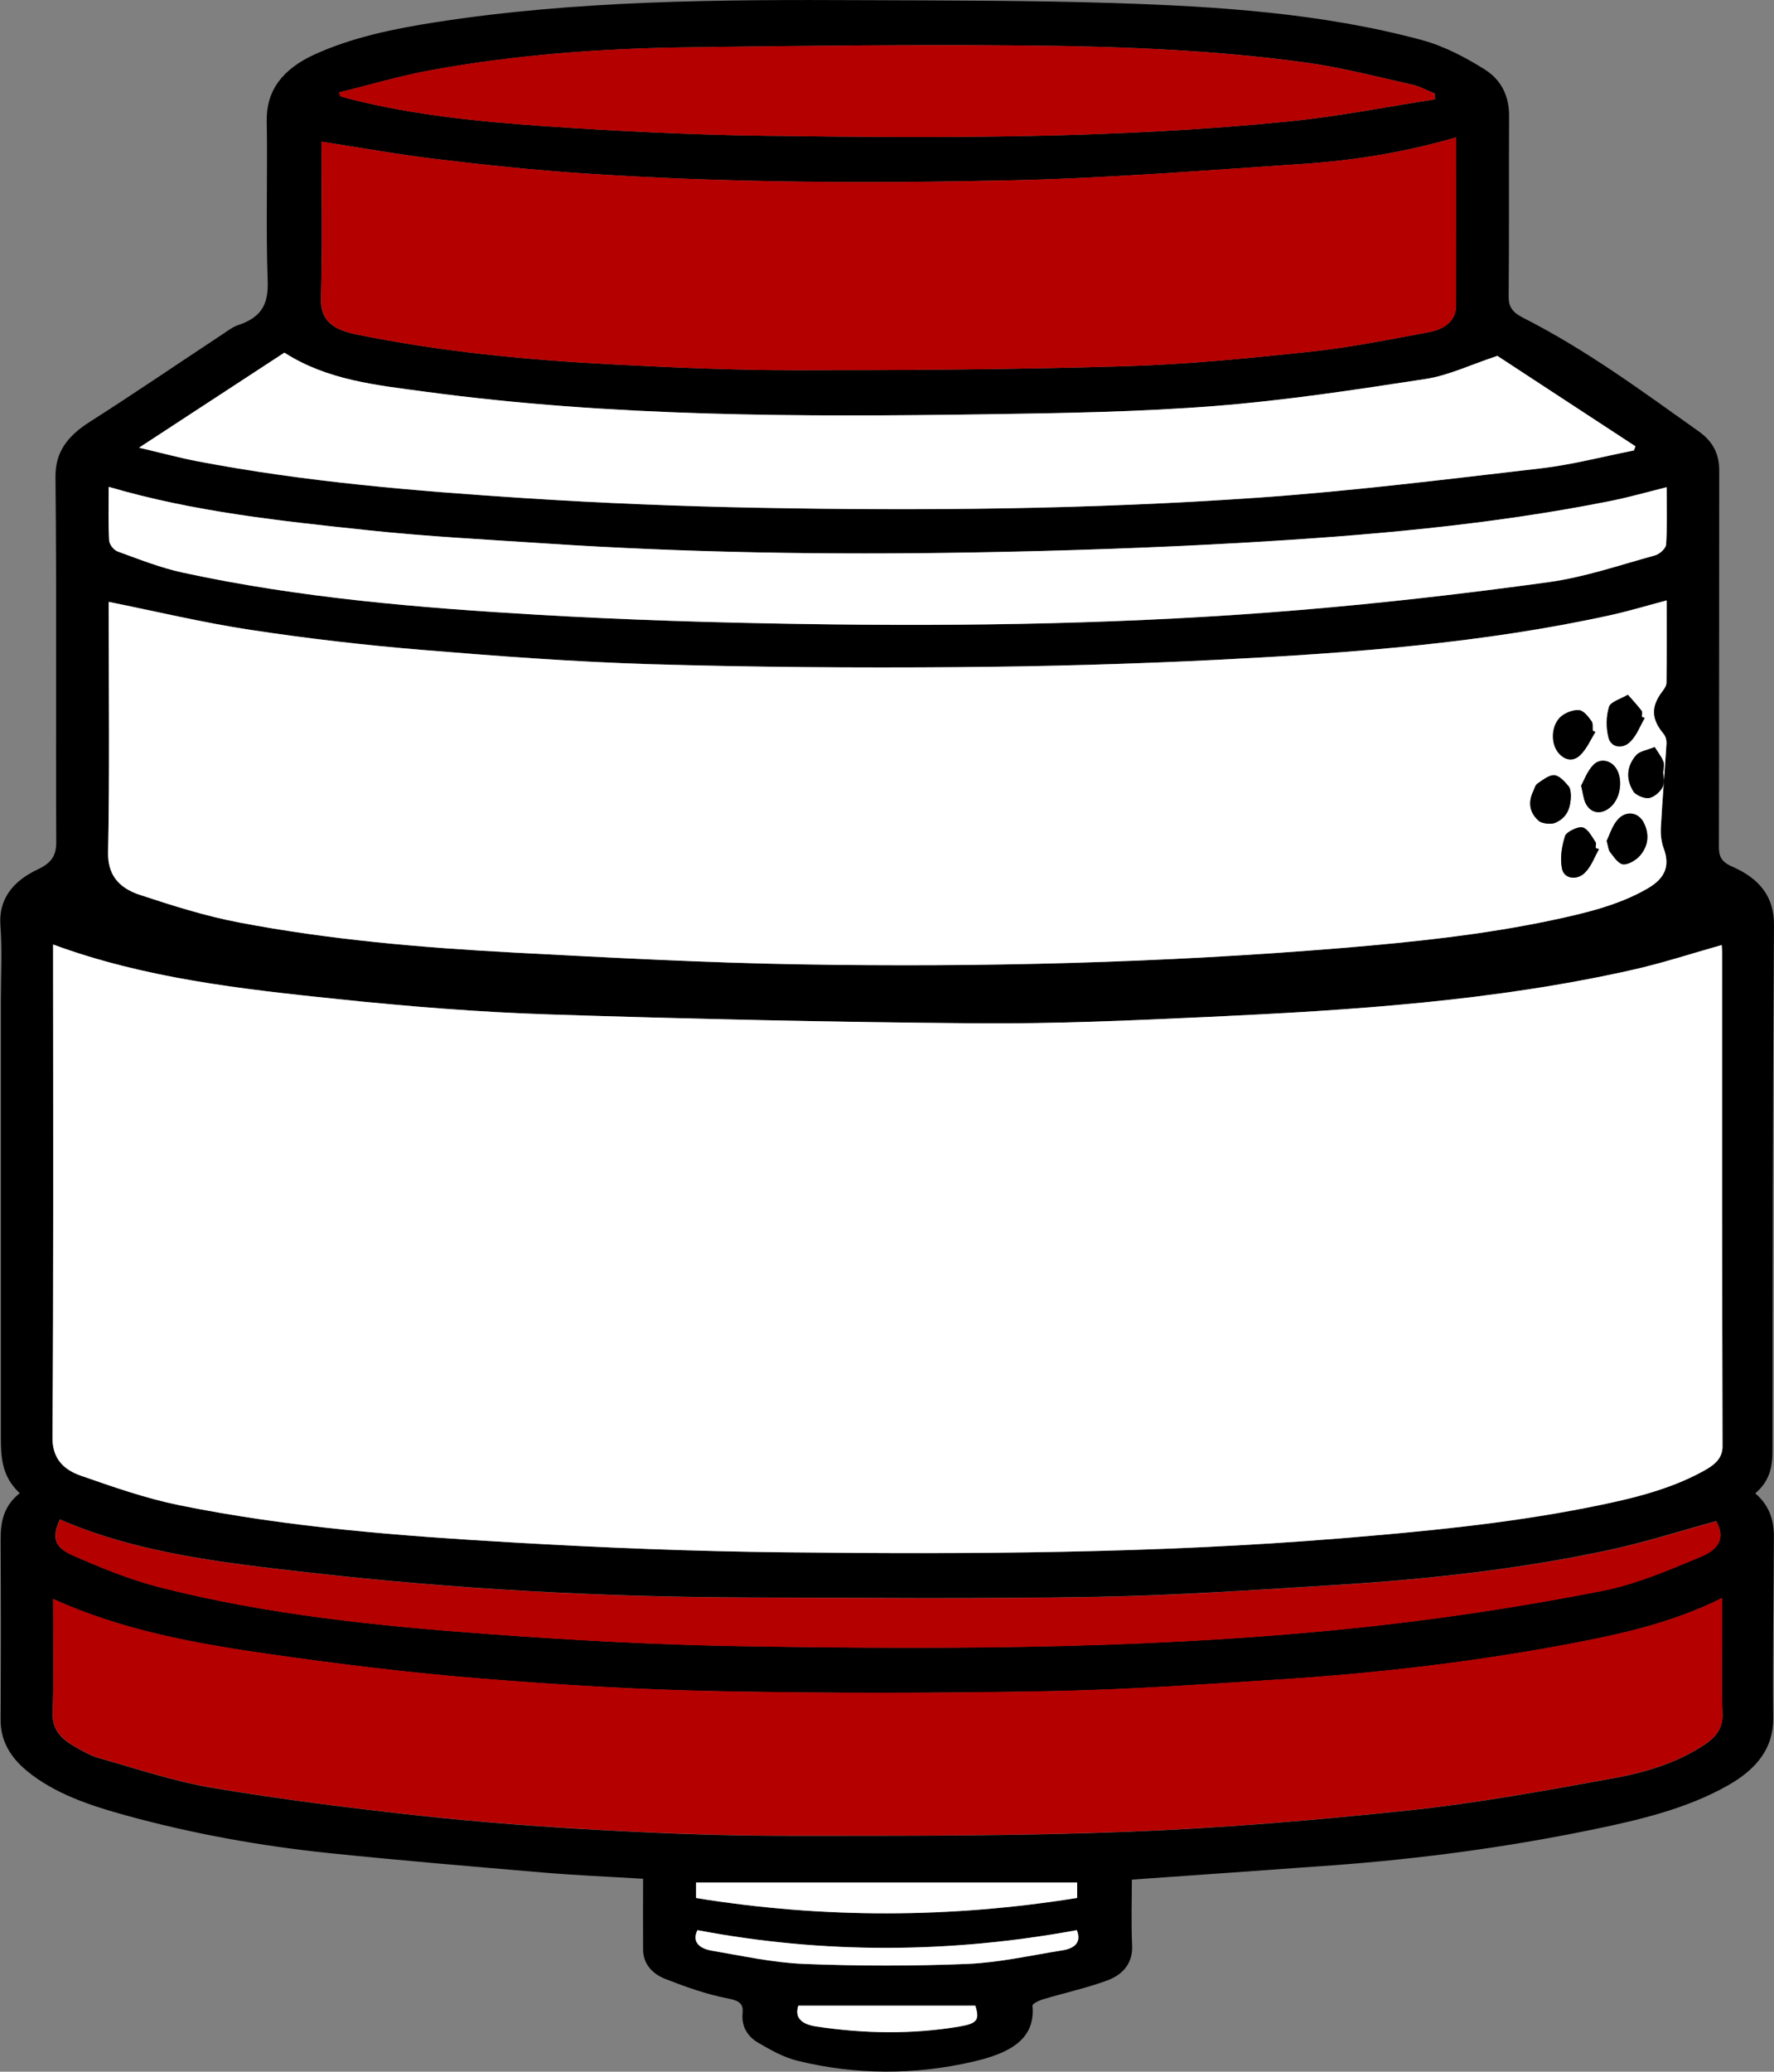 <svg viewBox="0 0 20.565 24" height="24" width="20.565" xmlns="http://www.w3.org/2000/svg" data-name="Layer_1" id="a">
  <rect x="0" y="0" width="20.565" height="24" fill="#808080" stroke="none"/>
  <path d="M20.348,17.3c.17.146.217.321.216.506-.003.699-.016,1.398-.008,2.097.004.345-.189.591-.526.781-.481.272-1.035.402-1.592.516-.985.202-1.986.336-3,.41-.765.056-1.529.109-2.317.165,0,.248-.009.505.003.761.009.191-.088.333-.291.408-.24.088-.499.144-.747.219-.046.014-.119.05-.117.072.039.405-.292.558-.694.65-.674.155-1.353.153-2.024-.01-.165-.04-.317-.126-.459-.209-.137-.079-.197-.203-.184-.34.01-.107-.023-.146-.172-.175-.25-.048-.491-.135-.724-.226-.162-.063-.256-.185-.257-.338-.002-.272,0-.544,0-.822-.41-.025-.784-.04-1.155-.072-.828-.07-1.657-.14-2.482-.225-.801-.083-1.589-.226-2.354-.436-.423-.116-.835-.254-1.155-.519-.199-.165-.304-.359-.302-.592.004-.694.004-1.389,0-2.083-.001-.202.032-.39.222-.54-.207-.19-.219-.414-.219-.64,0-1.69,0-3.381,0-5.071,0-.287.017-.576-.005-.862-.023-.299.132-.512.436-.655.166-.078.212-.169.211-.319-.007-1.408.006-2.816-.009-4.224-.003-.288.136-.474.401-.642.518-.33,1.022-.674,1.533-1.011.06-.039.118-.086.187-.109.293-.097.347-.272.339-.511-.022-.617,0-1.235-.011-1.853-.006-.353.184-.602.559-.772.435-.197.911-.295,1.396-.371C6.685.003,8.349-.006,10.013.002c.961.004,1.923.003,2.883.033,1.213.038,2.425.116,3.587.429.262.071.509.203.729.341.202.127.283.322.282.536-.004.699.002,1.398-.005,2.097-.001.115.045.181.163.241.744.377,1.388.856,2.044,1.321.167.119.234.268.234.446-.002,1.456,0,2.912-.004,4.367,0,.107.029.172.154.226.33.144.487.361.485.677-.015,2.035-.016,4.07-.018,6.105,0,.178-.036.34-.197.477ZM.616,10.942c0,.065,0,.115,0,.165,0,1.848.006,3.697-.007,5.545-.002.224.104.365.328.443.373.13.752.263,1.145.343,1.267.257,2.565.356,3.864.431,1.047.061,2.097.103,3.146.114,2.154.023,4.308.015,6.455-.162.952-.078,1.901-.169,2.832-.351.478-.094.954-.2,1.368-.428.124-.068.222-.142.222-.287-.005-1.906-.004-3.811-.004-5.717,0-.035-.004-.07-.006-.09-.351.099-.686.209-1.032.287-1.603.361-3.251.468-4.903.545-.899.042-1.801.082-2.701.075-1.652-.013-3.305-.049-4.956-.103-.82-.027-1.64-.093-2.454-.178-1.116-.116-2.234-.241-3.296-.632ZM1.261,6.973c0,.028,0,.079,0,.13,0,.924.011,1.849-.007,2.773-.005.244.111.405.365.489.376.124.759.246,1.154.321,1.049.201,2.121.293,3.195.349,1.101.058,2.203.118,3.306.136,2.101.035,4.2-.017,6.292-.19.817-.068,1.629-.153,2.424-.321.391-.083.778-.175,1.112-.369.208-.121.258-.265.185-.464-.028-.076-.037-.16-.033-.239.017-.323.045-.646.065-.969.002-.039-.008-.087-.034-.119-.142-.169-.148-.314-.016-.488.024-.031.049-.069.05-.103.004-.315.002-.63.002-.954-.227.06-.437.123-.652.171-1.471.323-2.981.437-4.495.514-1.024.052-2.051.081-3.077.088-1.182.009-2.364,0-3.545-.034-.893-.026-1.784-.093-2.673-.167-.661-.055-1.322-.131-1.975-.231-.55-.084-1.09-.213-1.642-.324ZM.615,18.522c0,.457.01.892-.005,1.326-.006.171.082.284.238.375.095.056.196.115.306.146.435.123.866.269,1.315.344.795.133,1.599.234,2.404.322.713.077,1.432.131,2.15.169.72.039,1.442.065,2.164.064,1.294,0,2.591.003,3.883-.047,1.093-.042,2.185-.134,3.271-.249.798-.085,1.586-.23,2.372-.373.38-.069.749-.185,1.057-.394.136-.092.204-.198.198-.348-.012-.33-.004-.661-.004-.991,0-.112,0-.223,0-.353-.533.266-1.094.401-1.666.512-1.14.22-2.297.358-3.465.432-.891.057-1.784.12-2.677.136-1.276.023-2.555.025-3.831,0-.923-.018-1.846-.073-2.765-.148-.815-.066-1.627-.166-2.434-.281-.857-.123-1.709-.276-2.512-.64ZM16.881,1.591c-.584.17-1.17.267-1.768.307-1.128.075-2.256.166-3.387.191-1.658.036-3.319.03-4.974-.081-.569-.038-1.136-.098-1.7-.166-.443-.053-.88-.133-1.326-.201,0,.593.013,1.201-.006,1.809-.009.282.162.373.416.425.977.2,1.975.295,2.978.347.708.037,1.419.067,2.128.067,1.265,0,2.531-.008,3.794-.046.718-.021,1.436-.092,2.149-.168.463-.049.92-.142,1.376-.226.21-.039.317-.152.318-.303.002-.646.001-1.293.001-1.955ZM17.359,4.123c-.322.106-.568.227-.833.268-.81.124-1.624.249-2.443.313-.877.069-1.763.083-2.645.096-2.178.032-4.355.029-6.512-.262-.558-.075-1.133-.132-1.63-.452-.548.358-1.1.719-1.685,1.101.265.062.473.118.685.159,1.248.238,2.52.344,3.794.426.897.058,1.798.094,2.698.111,1.928.037,3.857.018,5.779-.116,1.101-.077,2.196-.214,3.29-.34.366-.042.723-.137,1.084-.208.006-.016.011-.032.017-.048-.551-.361-1.103-.722-1.6-1.047ZM1.261,5.64c0,.221-.006.422.005.622.002.045.051.11.1.128.248.09.496.189.757.245,1.349.291,2.734.407,4.121.488,1.011.059,2.025.09,3.039.106,1.934.031,3.867,0,5.792-.162.962-.08,1.922-.191,2.876-.322.421-.058.826-.198,1.234-.31.057-.016.128-.082.13-.127.014-.219.006-.439.006-.663-.225.056-.437.116-.654.16-1.401.28-2.832.402-4.267.484-1.041.06-2.085.094-3.128.112-1.653.029-3.306.004-4.955-.105-.682-.045-1.367-.08-2.045-.152-1.01-.108-2.024-.213-3.01-.503ZM16.637,1.15c-.002-.022-.004-.045-.005-.067-.089-.035-.173-.083-.266-.104-.405-.09-.807-.196-1.219-.253-1.083-.15-2.18-.189-3.276-.199-1.3-.012-2.602.004-3.902.021-.995.013-1.985.086-2.957.262-.366.066-.72.172-1.08.26l.014.045c.044.012.088.026.133.037.724.182,1.474.257,2.225.309.855.059,1.713.101,2.571.112,2.034.027,4.069.036,6.092-.169.562-.057,1.115-.168,1.673-.254ZM19.896,17.621c-.424.116-.826.246-1.241.335-1.042.223-2.107.34-3.181.406-.927.057-1.856.121-2.785.137-1.342.024-2.686.012-4.029.007-1.695-.006-3.383-.097-5.062-.287-.997-.113-1.998-.224-2.904-.617-.093.204-.071.321.151.417.321.14.651.277.997.366,1.246.319,2.538.451,3.833.545.961.07,1.927.123,2.892.139,2.518.042,5.036.037,7.536-.253.827-.096,1.65-.226,2.461-.385.402-.079.783-.244,1.154-.398.24-.1.269-.245.176-.414ZM8.069,21.988c1.484.24,2.952.234,4.418-.001v-.178h-4.418v.179ZM8.085,22.36c-.066.133.015.213.168.239.353.06.708.139,1.066.153.63.025,1.264.025,1.894,0,.369-.015.735-.099,1.101-.157.153-.024.222-.101.168-.234-1.465.269-2.931.278-4.398,0ZM9.255,23.235c-.048.143.043.217.206.241.555.083,1.111.093,1.665,0,.206-.035.232-.081.18-.241h-2.051Z"></path>
  <path style="fill: #fff;" d="M.616,10.942c1.062.391,2.18.516,3.296.632.814.085,1.634.151,2.454.178,1.651.053,3.304.089,4.956.103.9.007,1.802-.033,2.701-.075,1.652-.076,3.3-.184,4.903-.545.346-.078.681-.188,1.032-.287.001.02.006.055.006.09,0,1.906-.002,3.812.004,5.717,0,.145-.098.219-.222.287-.414.228-.889.334-1.368.428-.931.182-1.88.273-2.832.351-2.147.176-4.301.185-6.455.162-1.049-.011-2.099-.053-3.146-.114-1.299-.075-2.597-.174-3.864-.431-.393-.08-.772-.213-1.145-.343-.223-.078-.329-.219-.328-.443.013-1.848.008-3.697.007-5.545,0-.05,0-.101,0-.165Z"></path>
  <path style="fill: #fff;" d="M1.261,6.973c.552.111,1.091.241,1.642.324.653.099,1.314.176,1.975.231.889.073,1.781.14,2.673.167,1.181.035,2.364.043,3.545.034,1.026-.008,2.053-.036,3.077-.088,1.514-.077,3.024-.191,4.495-.514.215-.047.425-.111.652-.171,0,.324.002.639-.002.954,0,.035-.026.072-.05.103-.132.174-.126.319.016.488.027.032.037.079.034.119-.02.323-.047.646-.065.969-.004.079.005.163.033.239.073.199.023.343-.185.464-.333.194-.721.286-1.112.369-.795.168-1.607.253-2.424.321-2.092.173-4.191.226-6.292.19-1.103-.019-2.205-.078-3.306-.136-1.074-.057-2.146-.149-3.195-.349-.394-.075-.778-.197-1.154-.321-.254-.084-.37-.244-.365-.489.018-.924.007-1.848.007-2.773,0-.051,0-.103,0-.13ZM18.211,9.209c-.005-.021,0-.07-.027-.102-.043-.051-.104-.122-.164-.127-.061-.005-.136.056-.195.096-.028.019-.035.058-.05.089-.06.125-.048.247.065.345.035.03.141.042.188.022.145-.061.18-.178.184-.324ZM18.495,8.48c-.011-.005-.022-.01-.033-.015-.004-.038.007-.082-.015-.112-.036-.05-.088-.12-.143-.126-.066-.007-.16.03-.209.073-.115.099-.122.306-.035.416.073.091.174.115.26.029.076-.077.117-.176.173-.265ZM18.625,9.741c.018.061.019.103.042.133.042.053.091.132.149.139.059.007.15-.049.193-.098.1-.115.113-.248.049-.379-.064-.132-.212-.151-.31-.035-.063.075-.089.17-.123.24ZM19.066,8.318l-.034-.012c0-.024.011-.053-.002-.071-.049-.064-.105-.125-.159-.186-.076.046-.2.082-.218.139-.035.114-.036.244-.006.36.029.113.163.135.253.044.077-.077.112-.181.166-.273ZM18.329,9.101c.022.092.027.15.051.202.061.127.191.141.299.038.112-.107.137-.325.051-.447-.064-.09-.185-.113-.261-.031-.071.075-.104.173-.14.238ZM19.281,8.932h.002c0-.038.012-.08-.003-.114-.024-.057-.065-.109-.099-.163-.073.03-.173.046-.215.094-.112.129-.119.279-.032.419.026.042.131.087.182.077.064-.013.131-.075.158-.129.027-.053.006-.122.006-.184ZM18.536,9.837c-.013-.004-.026-.009-.039-.013,0-.024.011-.053-.002-.071-.044-.061-.083-.148-.15-.168-.05-.014-.187.052-.202.099-.039.123-.061.259-.035.382.025.116.174.137.267.042.075-.077.109-.18.161-.271Z"></path>
  <path style="fill: #b50000;" d="M.615,18.522c.803.365,1.655.517,2.512.64.807.116,1.619.215,2.434.281.919.075,1.842.131,2.765.148,1.276.025,2.555.023,3.831,0,.893-.016,1.785-.079,2.677-.136,1.168-.074,2.325-.212,3.465-.432.572-.11,1.133-.245,1.666-.512,0,.13,0,.241,0,.353,0,.33-.008.661.004.991.006.15-.063.256-.198.348-.308.209-.677.325-1.057.394-.786.143-1.575.288-2.372.373-1.085.115-2.178.207-3.271.249-1.292.05-2.588.047-3.883.047-.721,0-1.444-.025-2.164-.064-.718-.039-1.437-.092-2.15-.169-.805-.087-1.609-.189-2.404-.322-.449-.075-.88-.221-1.315-.344-.11-.031-.21-.09-.306-.146-.155-.091-.244-.204-.238-.375.015-.434.005-.869.005-1.326Z"></path>
  <path style="fill: #b50000;" d="M16.881,1.591c0,.662.001,1.308-.001,1.955,0,.151-.108.264-.318.303-.456.084-.913.177-1.376.226-.713.076-1.431.147-2.149.168-1.264.037-2.53.046-3.794.046-.709,0-1.42-.03-2.128-.067-1.004-.052-2.002-.147-2.978-.347-.254-.052-.424-.143-.416-.425.019-.607.006-1.215.006-1.809.445.069.883.148,1.326.201.564.068,1.131.128,1.7.166,1.655.111,3.316.117,4.974.081,1.13-.025,2.259-.117,3.387-.191.598-.04,1.185-.137,1.768-.307Z"></path>
  <path style="fill: #fff;" d="M17.359,4.123c.497.325,1.048.686,1.6,1.047-.006.016-.011.032-.017.048-.361.071-.718.166-1.084.208-1.095.127-2.189.264-3.29.34-1.922.134-3.851.153-5.779.116-.9-.017-1.801-.053-2.698-.111-1.274-.083-2.547-.188-3.794-.426-.212-.04-.419-.097-.685-.159.585-.382,1.136-.742,1.685-1.101.497.32,1.072.377,1.63.452,2.157.291,4.334.294,6.512.262.882-.013,1.768-.027,2.645-.096.82-.064,1.633-.189,2.443-.313.265-.041.511-.161.833-.268Z"></path>
  <path style="fill: #fff;" d="M1.261,5.64c.986.29,1.999.396,3.01.503.678.072,1.362.107,2.045.152,1.649.109,3.302.134,4.955.105,1.043-.018,2.087-.053,3.128-.112,1.435-.082,2.866-.204,4.267-.484.217-.043.429-.104.654-.16,0,.224.007.444-.006.663-.003.045-.073.112-.13.127-.408.112-.813.252-1.234.31-.954.131-1.913.242-2.876.322-1.925.161-3.858.193-5.792.162-1.013-.016-2.028-.047-3.039-.106-1.387-.08-2.772-.196-4.121-.488-.261-.056-.509-.155-.757-.245-.049-.018-.097-.083-.1-.128-.011-.201-.005-.402-.005-.622Z"></path>
  <path style="fill: #b50000;" d="M16.637,1.15c-.557.086-1.111.197-1.673.254-2.023.205-4.058.196-6.092.169-.858-.011-1.716-.053-2.571-.112-.75-.052-1.5-.127-2.225-.309-.045-.011-.088-.025-.133-.037l-.014-.045c.36-.088.714-.194,1.08-.26.972-.176,1.962-.249,2.957-.262,1.301-.017,2.602-.033,3.902-.021,1.096.01,2.193.05,3.276.199.412.057.815.163,1.219.253.094.021.178.068.266.104.002.022.004.045.005.067Z"></path>
  <path style="fill: #b50000;" d="M19.896,17.621c.093.169.064.314-.176.414-.372.155-.752.32-1.154.398-.811.159-1.635.289-2.461.385-2.5.29-5.018.295-7.536.253-.965-.016-1.931-.069-2.892-.139-1.295-.095-2.588-.226-3.833-.545-.346-.089-.676-.226-.997-.366-.222-.097-.244-.214-.151-.417.906.393,1.906.504,2.904.617,1.679.19,3.367.281,5.062.287,1.343.005,2.687.017,4.029-.007.929-.016,1.857-.08,2.785-.137,1.073-.066,2.139-.183,3.181-.406.415-.089.817-.219,1.241-.335Z"></path>
  <path style="fill: #fff;" d="M8.069,21.988v-.179h4.418v.178c-1.465.235-2.934.241-4.418.001Z"></path>
  <path style="fill: #fff;" d="M8.085,22.36c1.467.278,2.933.269,4.398,0,.054.134-.015.21-.168.234-.366.058-.732.142-1.101.157-.63.026-1.264.025-1.894,0-.358-.014-.712-.093-1.066-.153-.153-.026-.234-.107-.168-.239Z"></path>
  <path style="fill: #fff;" d="M9.255,23.235h2.051c.051.16.026.206-.18.241-.554.094-1.11.084-1.665,0-.163-.025-.254-.098-.206-.241Z"></path>
  <path d="M18.211,9.209c-.003.145-.039.262-.184.324-.047.02-.153.008-.188-.022-.113-.098-.125-.22-.065-.345.015-.031.022-.07.05-.089.06-.041.134-.101.195-.096.06.005.12.076.164.127.027.032.023.081.027.102Z"></path>
  <path d="M18.495,8.48c-.056.089-.097.189-.173.265-.086.086-.187.062-.26-.029-.087-.109-.08-.317.035-.416.049-.042.143-.08.209-.073.055.006.106.076.143.126.022.029.011.074.015.112.011.005.022.01.033.015Z"></path>
  <path d="M18.625,9.741c.035-.07.061-.165.123-.24.097-.116.246-.097.31.035.064.131.051.265-.049.379-.042.048-.134.104-.193.098-.057-.007-.107-.086-.149-.139-.024-.03-.024-.072-.042-.133Z"></path>
  <path d="M19.066,8.318c-.054.092-.089.195-.166.273-.09.091-.223.069-.253-.044-.03-.116-.029-.246.006-.36.018-.057.142-.093.218-.139.054.062.11.122.159.186.013.018.002.047.002.071l.034.012Z"></path>
  <path d="M18.329,9.101c.036-.064.069-.163.14-.238.077-.081.198-.059.261.031.086.122.062.34-.051.447-.108.103-.239.088-.299-.038-.025-.052-.029-.11-.051-.202Z"></path>
  <path d="M19.281,8.932c0,.062.021.131-.006.184-.027.054-.094.116-.158.129-.052.01-.156-.034-.182-.077-.087-.139-.08-.29.032-.419.042-.048.142-.063.215-.094.034.054.075.106.099.163.015.034.003.076.003.114h-.002Z"></path>
  <path d="M18.536,9.837c-.052.091-.086.195-.161.271-.094.095-.242.074-.267-.042-.026-.123-.004-.259.035-.382.015-.047.153-.113.202-.099.067.019.106.106.15.168.013.018.002.047.002.071.013.004.026.009.039.013Z"></path>
</svg>